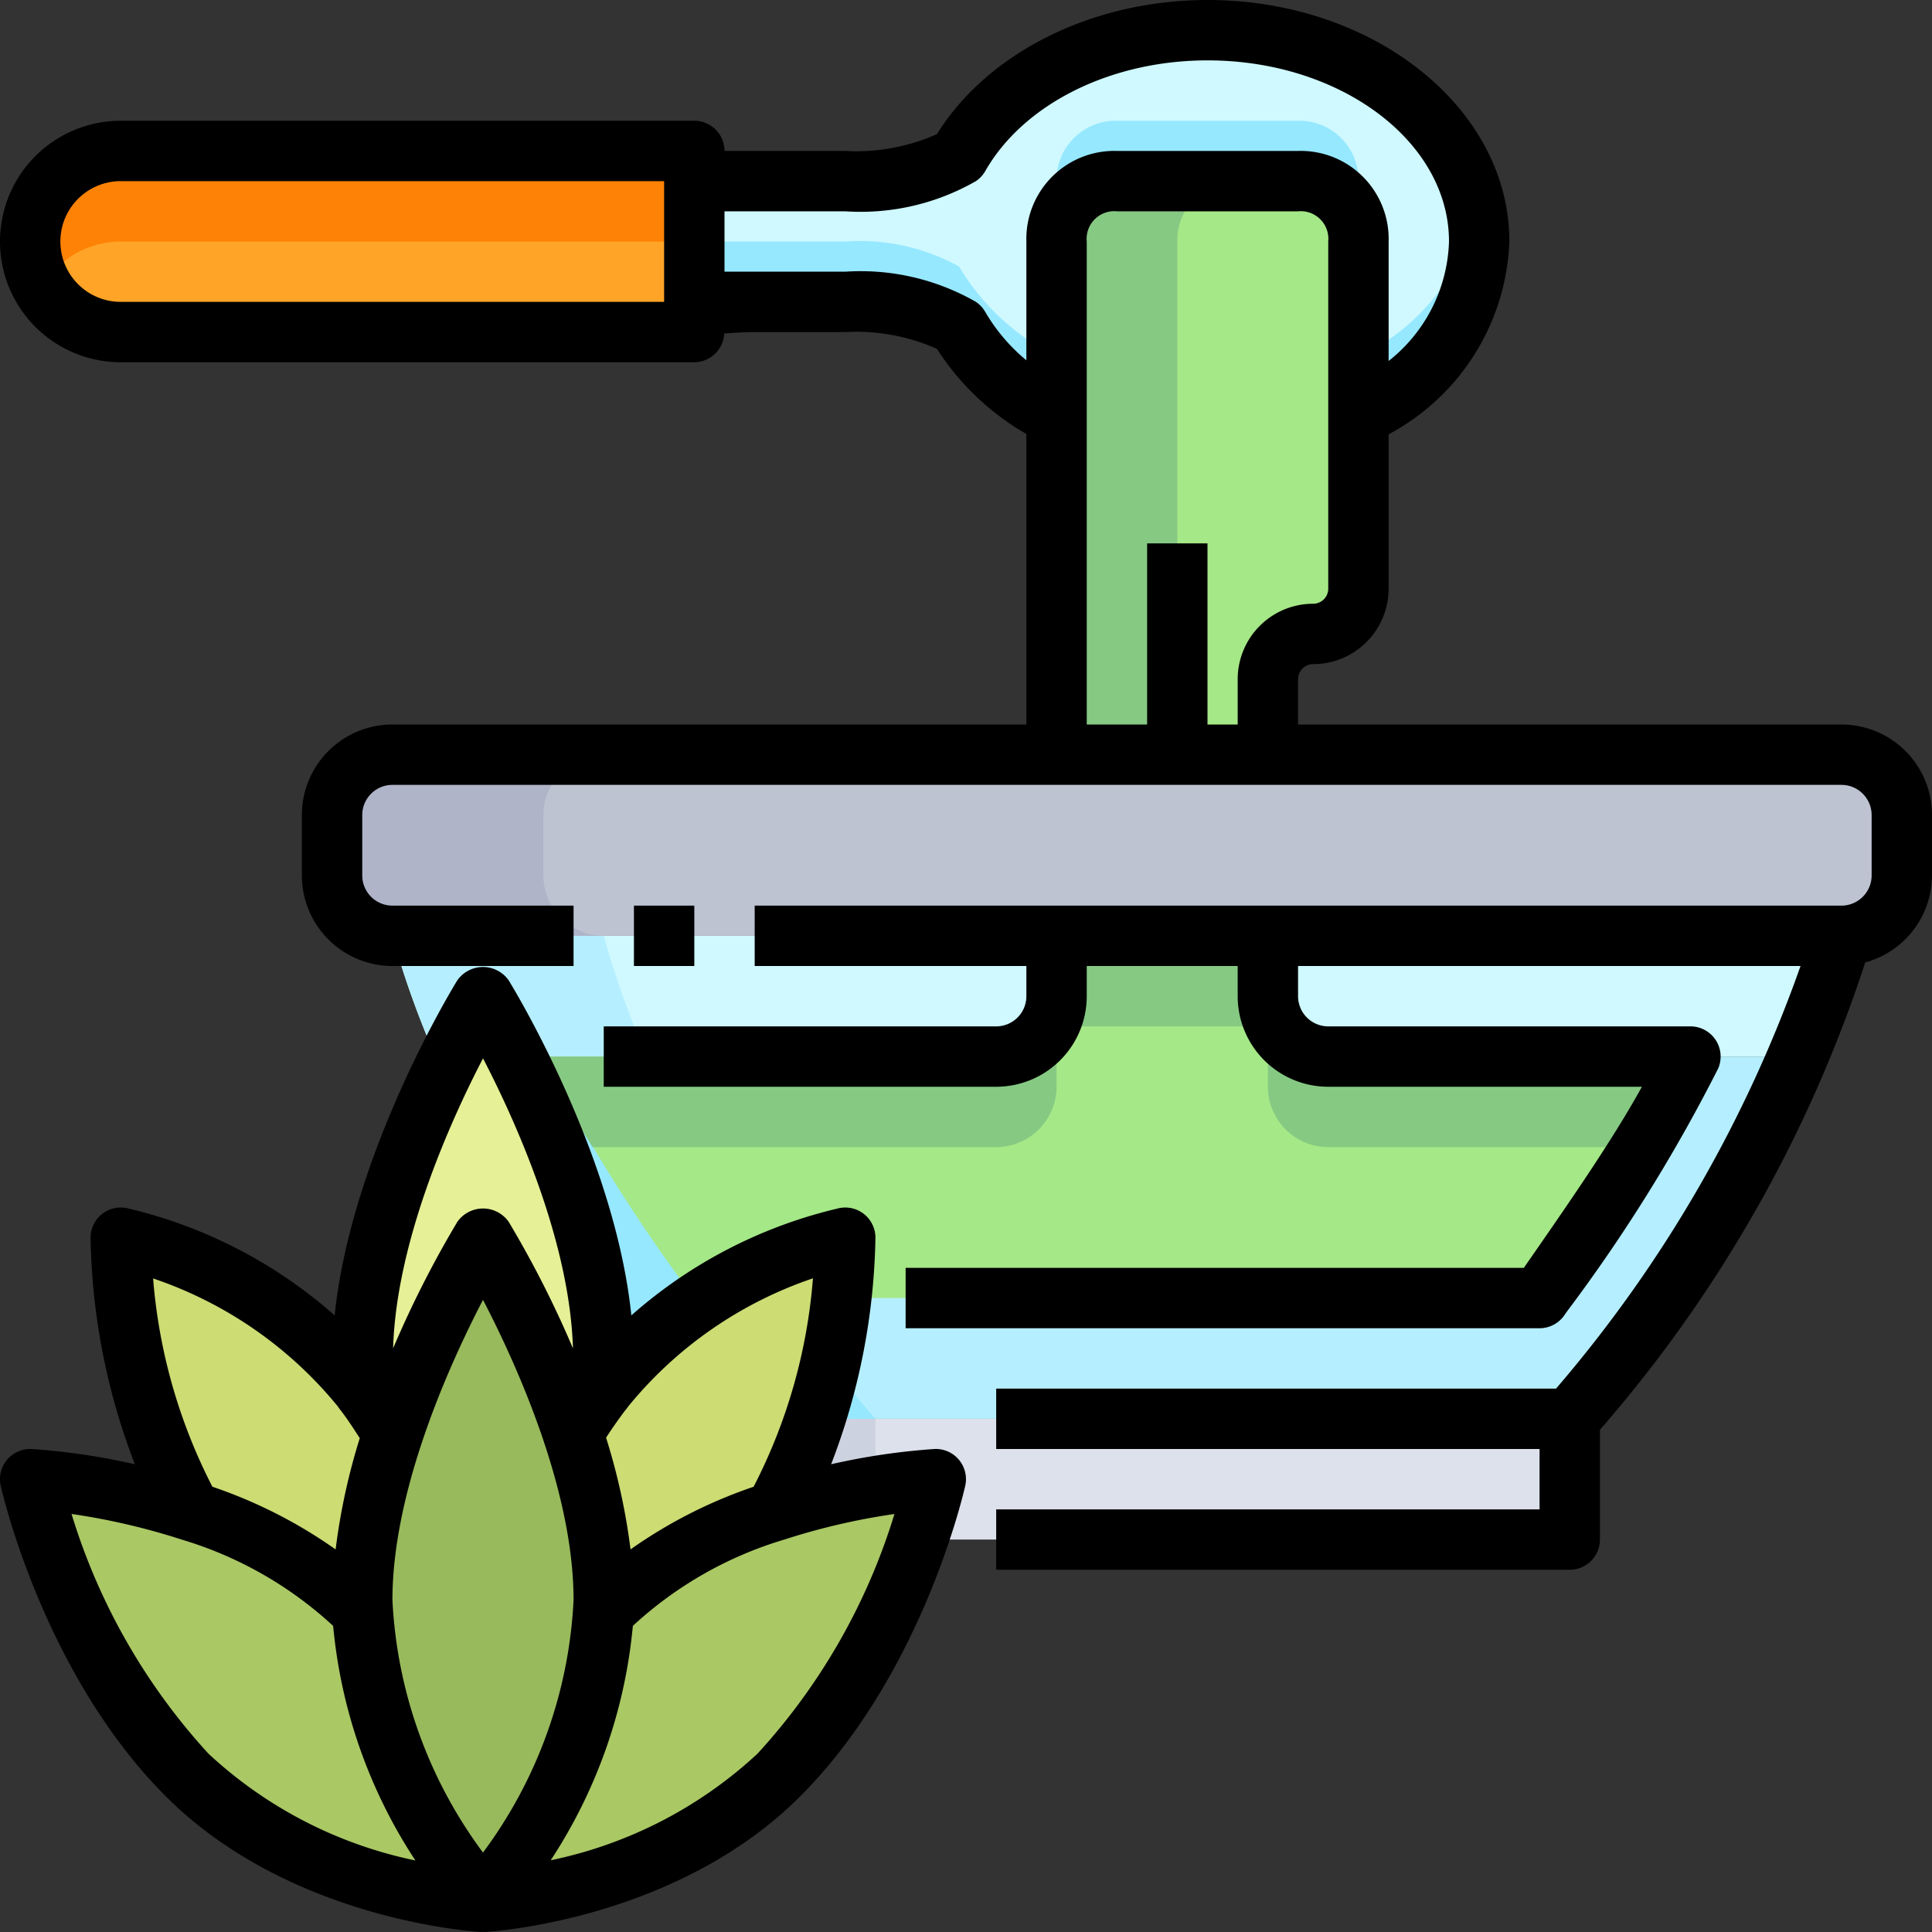 <svg xmlns="http://www.w3.org/2000/svg" viewBox="0 0 64 64"><rect x="0" y="0" width="64" height="64" fill="#333333" stroke="none"/><g id="_18-Agave" data-name="18-Agave"><rect x="22" y="47" width="30" height="4" style="fill:#dce1eb"/><path d="M59.57,35H14.43A45.853,45.853,0,0,0,22,47H52A45.853,45.853,0,0,0,59.57,35Z" style="fill:#b5efff"/><path d="M19,31H13a29.813,29.813,0,0,0,1.43,4H59.57A29.813,29.813,0,0,0,61,31H19Z" style="fill:#cff9ff"/><path d="M11,27v2a2.006,2.006,0,0,0,2,2H61a2.006,2.006,0,0,0,2-2V27a2.006,2.006,0,0,0-2-2H13A2.006,2.006,0,0,0,11,27Z" style="fill:#bec3d2"/><rect x="22" y="47" width="7" height="4" style="fill:#cdd2e1"/><path d="M14.43,35A45.853,45.853,0,0,0,22,47h7a45.853,45.853,0,0,1-7.57-12Z" style="fill:#96e8ff"/><path d="M13,31a29.813,29.813,0,0,0,1.43,4h7A29.813,29.813,0,0,1,20,31Z" style="fill:#b5efff"/><path d="M11,27v2a2.006,2.006,0,0,0,2,2h7a2.006,2.006,0,0,1-2-2V27a2.006,2.006,0,0,1,2-2H13A2.006,2.006,0,0,0,11,27Z" style="fill:#afb4c8"/><path d="M23,6v4h5a6.792,6.792,0,0,1,3.77.83A7.739,7.739,0,0,0,35,13.81V8a1.959,1.959,0,0,1,2-2h6a1.959,1.959,0,0,1,2,2v5.82A6.751,6.751,0,0,0,49,8c0-3.87-4.03-7-9-7-3.67,0-6.83,1.72-8.23,4.17A6.792,6.792,0,0,1,28,6Z" style="fill:#cff9ff"/><path d="M48.9,7.008A5.444,5.444,0,0,1,49,8a6.751,6.751,0,0,1-4,5.82v-2A7.055,7.055,0,0,0,48.9,7.008Z" style="fill:#96e8ff"/><path d="M28,8a6.792,6.792,0,0,1,3.77.83A7.739,7.739,0,0,0,35,11.81v2a7.739,7.739,0,0,1-3.23-2.98A6.792,6.792,0,0,0,28,10H23V8h5Z" style="fill:#96e8ff"/><path d="M35,6a1.959,1.959,0,0,1,2-2h6a1.959,1.959,0,0,1,2,2V8a1.959,1.959,0,0,0-2-2H37a1.959,1.959,0,0,0-2,2Z" style="fill:#96e8ff"/><path d="M33,35H18a54.112,54.112,0,0,0,5,8H51a54.112,54.112,0,0,0,5-8H44a2.006,2.006,0,0,1-2-2V31H35v2A2.006,2.006,0,0,1,33,35Z" style="fill:#a5e887"/><path d="M44,38a2.006,2.006,0,0,1-2-2V34H35v2a2.006,2.006,0,0,1-2,2H19.633A23.2,23.2,0,0,1,18,35H33a2.006,2.006,0,0,0,2-2V31h7v2a2.006,2.006,0,0,0,2,2H56a23.2,23.2,0,0,1-1.633,3Z" style="fill:#86c983"/><path d="M39,25h3V22.5A1.5,1.5,0,0,1,43.5,21,1.5,1.5,0,0,0,45,19.5V8a1.959,1.959,0,0,0-2-2H37a1.959,1.959,0,0,0-2,2V25Z" style="fill:#a5e887"/><path d="M37,6h4a1.959,1.959,0,0,0-2,2V25H35V8A1.959,1.959,0,0,1,37,6Z" style="fill:#86c983"/><path d="M1.88,5.88A3,3,0,0,0,4,11H23V5H4A2.993,2.993,0,0,0,1.88,5.88Z" style="fill:#ffa426"/><path d="M1.88,8.88a3.033,3.033,0,0,0-.464.623A2.993,2.993,0,0,1,4,5H23V8H4A2.993,2.993,0,0,0,1.88,8.88Z" style="fill:#fe8205"/><path d="M19.96,45c0,.36-.02.71-.04,1.06l-.01.01a16.077,16.077,0,0,0-.97,1.41A34.646,34.646,0,0,0,15.96,41a34.646,34.646,0,0,0-2.98,6.48A14.4,14.4,0,0,0,12,46.06v-.01c-.02-.35-.04-.69-.04-1.05,0-5.52,4-12,4-12S19.96,39.48,19.96,45Z" style="fill:#e6f096"/><path d="M12,46.06a14.4,14.4,0,0,1,.98,1.42A18.123,18.123,0,0,0,11.96,53c0,.14,0,.28.01.42-.07-.08-.14-.15-.21-.22a13.859,13.859,0,0,0-5.47-3.15A19.768,19.768,0,0,1,3.96,41a14.6,14.6,0,0,1,8,5c.01.02.03.03.04.05Z" style="fill:#cddc73"/><path d="M25.63,50.05a13.859,13.859,0,0,0-5.47,3.15c-.07.07-.14.14-.21.22.01-.14.01-.28.01-.42a18.123,18.123,0,0,0-1.02-5.52,16.077,16.077,0,0,1,.97-1.41l.01-.01a.209.209,0,0,1,.04-.06,14.6,14.6,0,0,1,8-5A19.768,19.768,0,0,1,25.63,50.05Z" style="fill:#cddc73"/><path d="M11.97,53.42c.19,5.33,3.99,9.58,3.99,9.58s-5.93-.33-9.8-4.2S.96,49,.96,49a22.528,22.528,0,0,1,5.33,1.05,13.859,13.859,0,0,1,5.47,3.15C11.83,53.27,11.9,53.34,11.97,53.42Z" style="fill:#aac864"/><path d="M15.96,63s3.8-4.25,3.99-9.58c.07-.08.14-.15.21-.22a13.859,13.859,0,0,1,5.47-3.15A22.528,22.528,0,0,1,30.96,49s-1.33,5.93-5.2,9.8S15.96,63,15.96,63Z" style="fill:#aac864"/><path d="M18.94,47.48A18.123,18.123,0,0,1,19.96,53c0,.14,0,.28-.01.42C19.76,58.75,15.96,63,15.96,63s-3.8-4.25-3.99-9.58c-.01-.14-.01-.28-.01-.42a18.123,18.123,0,0,1,1.02-5.52A34.646,34.646,0,0,1,15.96,41,34.646,34.646,0,0,1,18.94,47.48Z" style="fill:#98ba5c"/><rect x="21" y="30" width="2" height="2"/><path d="M61,24H43V22.5a.5.5,0,0,1,.5-.5A2.5,2.5,0,0,0,46,19.5V14.387A7.556,7.556,0,0,0,50,8c0-4.411-4.486-8-10-8-3.8,0-7.279,1.735-8.961,4.442A6.559,6.559,0,0,1,28,5H24a1,1,0,0,0-1-1H4a4,4,0,0,0,0,8H23a1,1,0,0,0,.991-.955C24.326,11.029,24.656,11,25,11h3a6.573,6.573,0,0,1,3.038.557A8.62,8.62,0,0,0,34,14.376V24H13a3,3,0,0,0-3,3v2a3,3,0,0,0,3,3h6V30H13a1,1,0,0,1-1-1V27a1,1,0,0,1,1-1H61a1,1,0,0,1,1,1v2a1,1,0,0,1-1,1H25v2h9v1a1,1,0,0,1-1,1H20v2H33a3,3,0,0,0,3-3V32h5v1a3,3,0,0,0,3,3H54.391c-.957,1.737-2.394,3.817-3.913,6H30v2H51a1,1,0,0,0,.82-.429l.068-.1a53.932,53.932,0,0,0,5.031-8.081A1,1,0,0,0,56,34H44a1,1,0,0,1-1-1V32H59.645a43.847,43.847,0,0,1-8.1,14H33v2H51v2H33v2H52a1,1,0,0,0,1-1V47.363a44.616,44.616,0,0,0,8.788-15.481A3,3,0,0,0,64,29V27A3,3,0,0,0,61,24ZM4,10A2,2,0,0,1,4,6H22v4Zm28.64.337A1.02,1.02,0,0,0,32.329,10,7.68,7.68,0,0,0,28,9H24V7h4a7.68,7.68,0,0,0,4.329-1,1,1,0,0,0,.309-.333C33.911,3.439,36.8,2,40,2c4.411,0,8,2.691,8,6a5.237,5.237,0,0,1-2,3.958V8a2.916,2.916,0,0,0-3-3H37a2.916,2.916,0,0,0-3,3v3.935A6,6,0,0,1,32.64,10.337ZM36,8a.915.915,0,0,1,1-1h6a.915.915,0,0,1,1,1V19.5a.5.5,0,0,1-.5.5A2.5,2.5,0,0,0,41,22.5V24H40V18H38v6H36Z"/><path d="M30.952,48a22.2,22.2,0,0,0-3.42.505A21.8,21.8,0,0,0,29,40.99a1,1,0,0,0-1.186-.972,15.8,15.8,0,0,0-6.9,3.556c-.551-5.34-3.908-10.847-4.064-11.1a1.04,1.04,0,0,0-1.7,0c-.156.252-3.513,5.759-4.064,11.1a15.8,15.8,0,0,0-6.9-3.556A1,1,0,0,0,3,40.99a21.8,21.8,0,0,0,1.468,7.516A22.2,22.2,0,0,0,1.048,48a1.016,1.016,0,0,0-.814.355,1,1,0,0,0-.21.863c.057.254,1.44,6.259,5.469,10.288C9.586,63.6,15.687,63.984,15.944,64v-.01c.019,0,.036.012.055.012s.036-.011.055-.012V64c.257-.014,6.358-.4,10.451-4.491,4.029-4.029,5.412-10.034,5.469-10.288A1,1,0,0,0,30.952,48ZM26.93,42.346a18.122,18.122,0,0,1-1.966,6.905,15.922,15.922,0,0,0-4.077,2.075,20.953,20.953,0,0,0-.81-3.7c.192-.3.4-.594.623-.892a1.2,1.2,0,0,0,.106-.138A13.466,13.466,0,0,1,26.93,42.346ZM16,43.059c1.135,2.184,3,6.326,3,9.941a15.247,15.247,0,0,1-3,8.368A15.247,15.247,0,0,1,13,53C13,49.385,14.865,45.243,16,43.059Zm0-8c1.1,2.118,2.873,6.075,2.98,9.607a34.47,34.47,0,0,0-2.129-4.192,1.04,1.04,0,0,0-1.7,0,34.47,34.47,0,0,0-2.129,4.192C13.127,41.135,14.9,37.178,16,35.06ZM11.193,46.592c.019.029.038.057.06.085.242.308.453.637.665.964a20.948,20.948,0,0,0-.8,3.686A15.957,15.957,0,0,0,7.036,49.25a18.181,18.181,0,0,1-1.964-6.9A13.455,13.455,0,0,1,11.193,46.592ZM2.37,50.152A22.16,22.16,0,0,1,6.017,51a12.772,12.772,0,0,1,5.019,2.86,17,17,0,0,0,2.724,7.77,14.315,14.315,0,0,1-6.853-3.536A20.648,20.648,0,0,1,2.37,50.152Zm22.723,7.941a14.339,14.339,0,0,1-6.85,3.531,17,17,0,0,0,2.721-7.765A12.755,12.755,0,0,1,25.982,51a22.088,22.088,0,0,1,3.648-.847A20.672,20.672,0,0,1,25.093,58.093Z"/></g></svg>